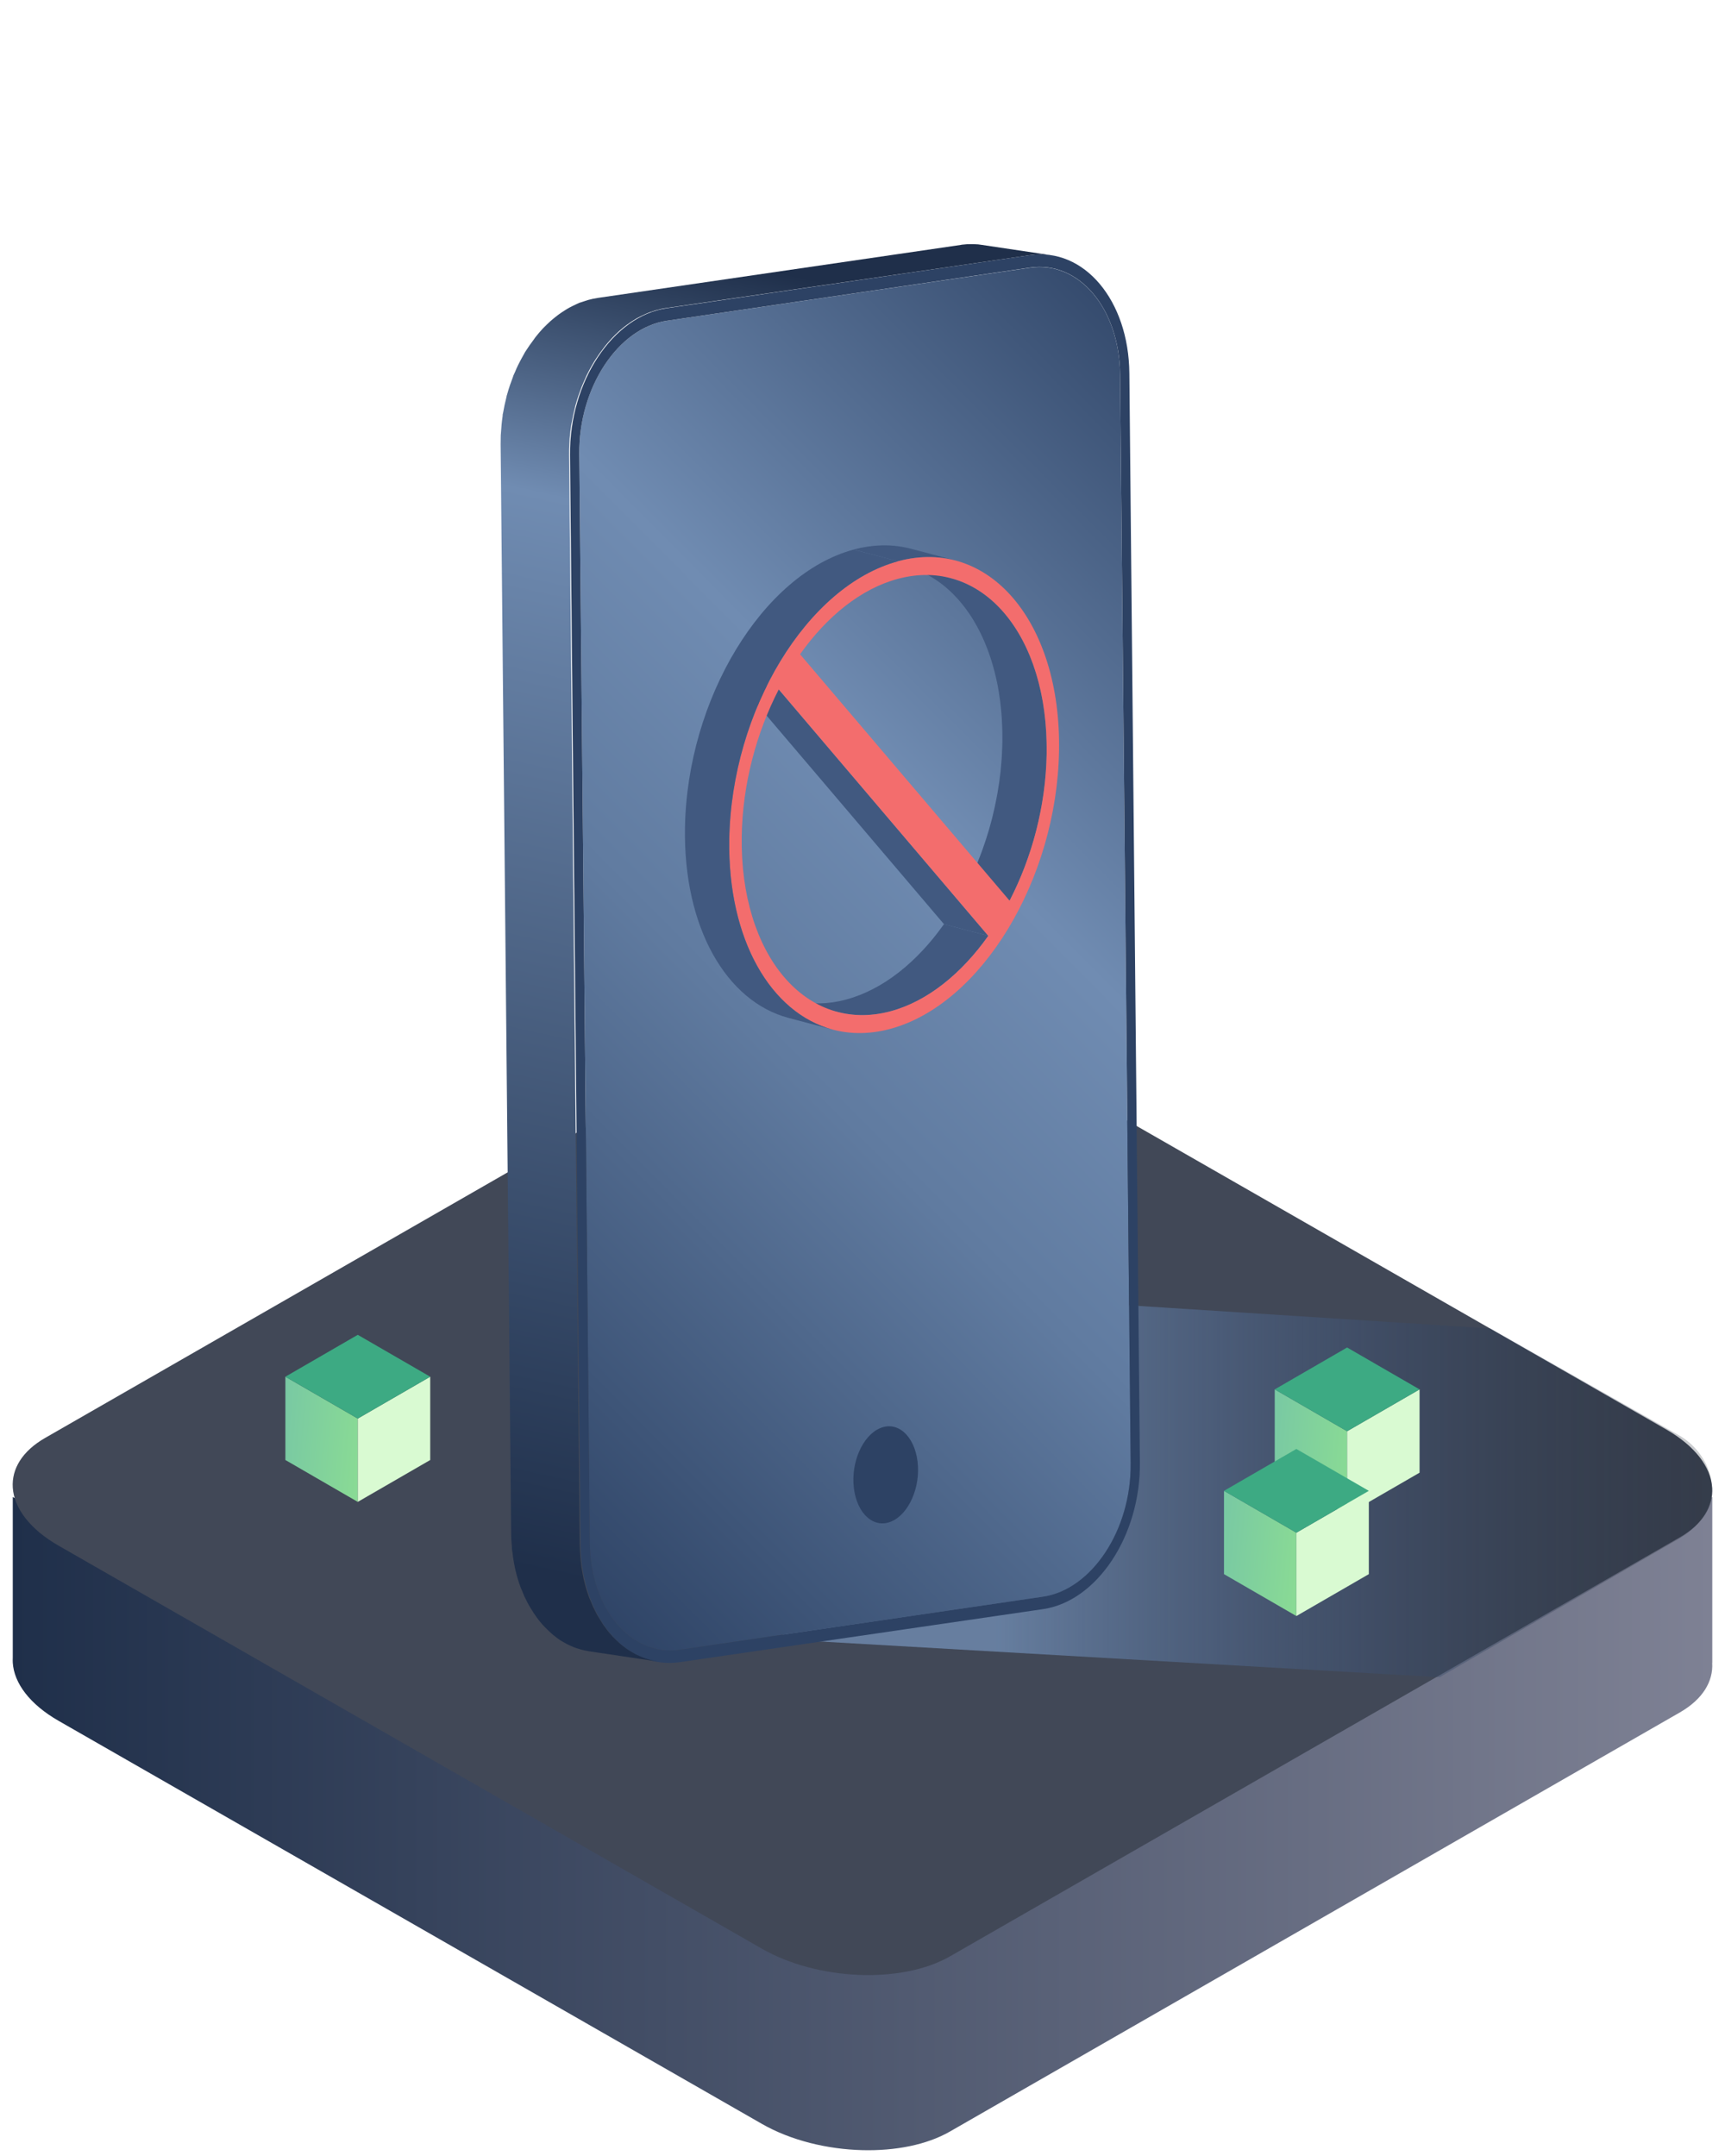 <svg width="136" height="170" viewBox="0 0 136 170" fill="none" xmlns="http://www.w3.org/2000/svg">
<path d="M134.99 131.113H134.997V118.044L112.5 128.906L75.929 107.946C71.54 105.433 64.904 105.16 61.104 107.34L23.53 128.917L1.007 118.044V130.704C1 130.84 1 130.973 1.007 131.109C1.112 132.712 2.335 134.379 4.627 135.692L60.068 167.467C62.345 168.772 65.225 169.471 68 169.539C70.577 169.604 73.063 169.123 74.889 168.073L132.435 135.028C134.246 133.988 135.083 132.576 134.99 131.113Z" fill="url(#paint0_linear_1109_12958)"/>
<path d="M134.989 117.298C134.885 115.695 133.661 114.027 131.37 112.715L75.928 80.94C71.54 78.426 64.904 78.154 61.104 80.334L3.562 113.378C1.747 114.418 0.913 115.831 1.007 117.298C1.112 118.9 2.335 120.568 4.627 121.88L60.068 153.655C64.456 156.169 71.093 156.441 74.893 154.261L132.438 121.217C134.253 120.177 135.087 118.764 134.993 117.298H134.989Z" fill="#414857"/>
<path style="mix-blend-mode:multiply" d="M61.5 129.25L113.5 132.25L132.5 121.25C136.5 118.75 135 114.75 132.5 113.25L117.5 104.75L78.5 102.25L61.5 129.25Z" fill="url(#paint1_linear_1109_12958)"/>
<path d="M81.21 21.11C85.07 20.55 88.26 24.33 88.31 29.55L89.14 115.42C89.19 120.63 86.09 125.33 82.22 125.9L53.6 130.08C49.74 130.64 46.55 126.86 46.5 121.65L45.67 35.78C45.62 30.56 48.72 25.86 52.59 25.29L81.21 21.11Z" fill="url(#paint2_linear_1109_12958)"/>
<path d="M81.2 20.12C85.47 19.5 88.99 23.68 89.04 29.44L89.87 115.31C89.93 121.07 86.5 126.26 82.23 126.88L53.61 131.06C49.34 131.68 45.82 127.51 45.77 121.75L44.94 35.88C44.88 30.12 48.31 24.92 52.58 24.3L81.2 20.12ZM89.14 115.41L88.31 29.54C88.26 24.32 85.07 20.54 81.21 21.1L52.59 25.29C48.73 25.85 45.62 30.56 45.67 35.78L46.5 121.65C46.55 126.86 49.74 130.64 53.6 130.08L82.22 125.9C86.08 125.34 89.19 120.63 89.14 115.42" fill="#2D4264"/>
<path d="M82.16 20.07C82.39 20.07 82.63 20.09 82.85 20.12L77.41 19.31C77.31 19.3 77.22 19.28 77.12 19.27C76.99 19.26 76.85 19.26 76.72 19.25C76.67 19.25 76.61 19.25 76.56 19.25C76.34 19.25 76.11 19.26 75.88 19.29C75.84 19.29 75.8 19.3 75.76 19.31L47.14 23.49C46.88 23.53 46.63 23.58 46.38 23.65C46.3 23.67 46.22 23.71 46.13 23.73C45.99 23.78 45.84 23.82 45.7 23.87C45.68 23.87 45.65 23.89 45.63 23.9C45.55 23.93 45.48 23.97 45.41 24C45.25 24.07 45.1 24.15 44.94 24.23C44.86 24.28 44.77 24.32 44.69 24.37C44.55 24.46 44.41 24.55 44.27 24.64C44.19 24.7 44.11 24.75 44.03 24.81C43.89 24.92 43.74 25.03 43.6 25.15C43.53 25.21 43.47 25.26 43.4 25.32C43.21 25.49 43.02 25.68 42.83 25.87C42.83 25.87 42.82 25.88 42.81 25.89C42.62 26.09 42.44 26.31 42.26 26.53C42.2 26.6 42.15 26.68 42.1 26.75C41.98 26.91 41.87 27.07 41.75 27.23C41.69 27.32 41.63 27.41 41.57 27.5C41.52 27.58 41.46 27.66 41.41 27.74C41.37 27.8 41.34 27.87 41.3 27.94C41.21 28.09 41.13 28.25 41.04 28.41C40.97 28.55 40.9 28.68 40.83 28.82C40.75 28.98 40.68 29.15 40.61 29.32C40.57 29.41 40.53 29.49 40.49 29.58C40.47 29.62 40.46 29.66 40.45 29.7C40.28 30.14 40.12 30.6 39.99 31.07C39.99 31.1 39.97 31.13 39.96 31.16C39.94 31.22 39.94 31.28 39.92 31.35C39.82 31.73 39.74 32.12 39.67 32.52C39.66 32.58 39.64 32.64 39.63 32.7C39.63 32.73 39.63 32.76 39.63 32.78C39.56 33.25 39.52 33.72 39.49 34.2C39.49 34.24 39.48 34.28 39.48 34.32C39.48 34.56 39.47 34.8 39.47 35.04L40.3 120.91C40.3 121.28 40.33 121.64 40.36 121.99C40.36 122.03 40.36 122.07 40.36 122.1C40.37 122.22 40.39 122.34 40.41 122.46C40.42 122.58 40.44 122.69 40.45 122.81C40.48 122.98 40.51 123.15 40.54 123.33C40.56 123.43 40.58 123.54 40.6 123.64C40.64 123.83 40.69 124.02 40.74 124.2C40.76 124.27 40.78 124.35 40.8 124.42C40.87 124.68 40.96 124.93 41.05 125.17C41.07 125.21 41.08 125.25 41.1 125.29C41.18 125.49 41.26 125.68 41.34 125.87C41.38 125.95 41.42 126.03 41.46 126.11C41.53 126.25 41.6 126.4 41.68 126.54C41.73 126.63 41.78 126.71 41.83 126.79C41.9 126.91 41.98 127.04 42.06 127.16C42.12 127.24 42.17 127.33 42.23 127.41C42.31 127.52 42.39 127.63 42.47 127.74C42.53 127.82 42.6 127.9 42.66 127.97C42.74 128.07 42.83 128.17 42.92 128.26C42.99 128.33 43.06 128.4 43.13 128.47C43.22 128.56 43.31 128.64 43.4 128.73C43.47 128.79 43.55 128.86 43.62 128.92C43.72 129 43.82 129.07 43.91 129.15C43.99 129.21 44.06 129.26 44.14 129.31C44.24 129.38 44.35 129.44 44.46 129.5C44.54 129.55 44.61 129.59 44.69 129.63C44.8 129.69 44.92 129.74 45.03 129.79C45.11 129.82 45.18 129.86 45.26 129.89C45.39 129.94 45.52 129.98 45.66 130.02C45.73 130.04 45.79 130.07 45.86 130.08C46.06 130.13 46.27 130.18 46.48 130.21L51.92 131.02C51.71 130.99 51.5 130.94 51.3 130.89C51.23 130.87 51.17 130.85 51.1 130.83C50.97 130.79 50.83 130.75 50.7 130.7C50.62 130.67 50.55 130.63 50.47 130.6C50.35 130.55 50.24 130.5 50.12 130.44C50.04 130.4 49.96 130.35 49.89 130.31C49.78 130.25 49.68 130.18 49.57 130.12C49.49 130.07 49.42 130.01 49.34 129.96C49.24 129.89 49.14 129.81 49.04 129.73C48.97 129.67 48.89 129.61 48.82 129.54C48.73 129.46 48.63 129.37 48.54 129.28C48.47 129.21 48.4 129.14 48.33 129.07C48.24 128.98 48.16 128.88 48.07 128.78C48.01 128.7 47.94 128.63 47.88 128.55C47.8 128.44 47.72 128.33 47.64 128.22C47.58 128.14 47.52 128.06 47.47 127.97C47.39 127.85 47.32 127.73 47.24 127.6C47.19 127.52 47.14 127.43 47.09 127.35C47.01 127.21 46.94 127.07 46.87 126.92C46.83 126.84 46.79 126.76 46.75 126.68C46.67 126.5 46.59 126.3 46.51 126.11C46.49 126.06 46.47 126.02 46.45 125.97C46.36 125.73 46.28 125.48 46.2 125.22C46.18 125.15 46.16 125.07 46.14 124.99C46.09 124.81 46.04 124.62 46 124.43C45.98 124.33 45.96 124.22 45.94 124.12C45.91 123.95 45.88 123.78 45.85 123.61C45.83 123.49 45.82 123.38 45.81 123.26C45.79 123.1 45.77 122.95 45.76 122.79C45.73 122.44 45.71 122.08 45.7 121.71L44.87 35.84C44.87 35.55 44.87 35.27 44.89 34.99C44.91 34.51 44.96 34.04 45.03 33.57C45.04 33.48 45.06 33.39 45.08 33.31C45.15 32.91 45.23 32.52 45.33 32.14C45.35 32.05 45.37 31.96 45.4 31.87C45.53 31.4 45.69 30.94 45.86 30.5C45.91 30.37 45.96 30.25 46.02 30.12C46.09 29.95 46.17 29.78 46.24 29.62C46.31 29.48 46.38 29.34 46.45 29.21C46.53 29.05 46.62 28.9 46.71 28.74C46.8 28.59 46.88 28.44 46.98 28.3C47.04 28.21 47.1 28.12 47.16 28.03C47.27 27.86 47.39 27.71 47.51 27.55C47.56 27.48 47.62 27.4 47.67 27.33C47.85 27.11 48.03 26.89 48.22 26.69C48.22 26.69 48.24 26.68 48.24 26.67C48.42 26.48 48.61 26.29 48.8 26.12C48.86 26.06 48.93 26.01 49 25.95C49.14 25.83 49.28 25.72 49.43 25.61C49.51 25.55 49.59 25.5 49.67 25.44C49.81 25.34 49.95 25.25 50.09 25.17C50.17 25.12 50.25 25.07 50.34 25.03C50.49 24.95 50.65 24.87 50.81 24.8C50.88 24.77 50.96 24.73 51.03 24.7C51.19 24.63 51.36 24.58 51.52 24.53C51.6 24.5 51.68 24.47 51.77 24.45C52.02 24.38 52.27 24.32 52.53 24.29L81.2 20.12C81.47 20.08 81.74 20.06 82 20.06C82.05 20.06 82.11 20.06 82.16 20.06V20.07Z" fill="url(#paint3_linear_1109_12958)"/>
<path d="M69.39 112.61C70.77 112.03 72.09 113.21 72.34 115.24C72.59 117.27 71.65 119.39 70.27 119.97C68.89 120.55 67.57 119.37 67.32 117.34C67.07 115.31 68.01 113.19 69.39 112.61Z" fill="#2D4264"/>
<path d="M76.603 75.453C76.635 75.417 76.668 75.381 76.7 75.345C76.828 75.198 76.954 75.046 77.078 74.895C77.1 74.868 77.123 74.838 77.145 74.811C77.251 74.68 77.355 74.549 77.458 74.414C77.492 74.371 77.523 74.328 77.557 74.282C77.678 74.122 77.798 73.959 77.917 73.792L74.423 72.868C74.306 73.035 74.184 73.198 74.063 73.358C74.029 73.401 73.998 73.446 73.964 73.489C73.861 73.623 73.757 73.756 73.654 73.887C73.631 73.914 73.609 73.944 73.586 73.971C73.462 74.124 73.336 74.273 73.208 74.42C73.177 74.457 73.143 74.493 73.111 74.531C73.008 74.649 72.902 74.766 72.796 74.879C72.765 74.913 72.731 74.949 72.7 74.983C72.569 75.123 72.436 75.261 72.301 75.394C72.277 75.419 72.25 75.444 72.225 75.469C72.112 75.58 71.998 75.691 71.881 75.797C71.843 75.831 71.806 75.867 71.768 75.901C71.629 76.027 71.489 76.152 71.347 76.274C71.343 76.276 71.338 76.28 71.336 76.283C71.199 76.4 71.059 76.513 70.918 76.624C70.877 76.656 70.839 76.685 70.799 76.717C70.677 76.811 70.553 76.904 70.427 76.995C70.403 77.013 70.378 77.031 70.353 77.049C70.207 77.153 70.061 77.252 69.912 77.349C69.874 77.374 69.838 77.397 69.8 77.422C69.678 77.499 69.559 77.573 69.435 77.645C69.399 77.668 69.363 77.689 69.325 77.711C69.226 77.768 69.127 77.822 69.028 77.874C68.956 77.915 68.882 77.955 68.81 77.991C68.709 78.043 68.607 78.091 68.508 78.138C68.439 78.172 68.369 78.206 68.299 78.24C68.189 78.29 68.076 78.337 67.964 78.382C67.903 78.407 67.842 78.434 67.781 78.459C67.633 78.518 67.482 78.572 67.332 78.622C67.307 78.631 67.282 78.64 67.257 78.649C67.08 78.708 66.9 78.762 66.72 78.812C66.542 78.859 66.364 78.902 66.189 78.938C66.13 78.95 66.074 78.959 66.015 78.97C65.894 78.993 65.772 79.015 65.653 79.033C65.624 79.038 65.595 79.04 65.566 79.044C65.419 79.065 65.273 79.081 65.129 79.092C65.109 79.092 65.091 79.097 65.07 79.097C64.915 79.108 64.76 79.115 64.607 79.117C64.573 79.117 64.54 79.117 64.506 79.117C64.42 79.117 64.337 79.112 64.254 79.11C64.13 79.106 64.006 79.101 63.885 79.092C63.813 79.088 63.741 79.081 63.671 79.072C63.55 79.058 63.428 79.042 63.309 79.024C63.23 79.013 63.151 79.002 63.075 78.988C63.039 78.981 63.005 78.975 62.969 78.968C62.823 78.938 62.677 78.907 62.533 78.868L66.027 79.793C66.171 79.831 66.317 79.863 66.463 79.892C66.499 79.899 66.533 79.906 66.569 79.912C66.603 79.919 66.636 79.926 66.67 79.933C66.715 79.939 66.76 79.944 66.803 79.951C66.922 79.969 67.044 79.985 67.165 79.998C67.237 80.005 67.307 80.012 67.379 80.019C67.5 80.028 67.624 80.034 67.748 80.037C67.793 80.037 67.838 80.043 67.885 80.043C67.923 80.043 67.962 80.043 68 80.043C68.034 80.043 68.067 80.043 68.101 80.043C68.254 80.041 68.409 80.034 68.564 80.023C68.585 80.023 68.603 80.019 68.623 80.019C68.767 80.007 68.913 79.992 69.059 79.971C69.089 79.967 69.118 79.964 69.147 79.96C69.165 79.958 69.185 79.955 69.203 79.953C69.305 79.937 69.406 79.917 69.507 79.899C69.566 79.888 69.622 79.879 69.68 79.867C69.856 79.831 70.034 79.79 70.211 79.741C70.391 79.693 70.569 79.639 70.747 79.58C70.747 79.58 70.747 79.58 70.749 79.58C70.776 79.571 70.803 79.56 70.83 79.551C70.978 79.501 71.125 79.447 71.273 79.39C71.336 79.365 71.397 79.338 71.458 79.314C71.568 79.268 71.68 79.221 71.791 79.171C71.861 79.139 71.93 79.103 72 79.069C72.101 79.022 72.202 78.972 72.301 78.922C72.376 78.884 72.448 78.843 72.52 78.805C72.598 78.762 72.679 78.721 72.756 78.676C72.776 78.665 72.794 78.653 72.814 78.64C72.85 78.62 72.889 78.597 72.925 78.574C73.046 78.502 73.168 78.427 73.289 78.351C73.327 78.326 73.363 78.303 73.402 78.278C73.55 78.181 73.696 78.082 73.843 77.978C73.867 77.96 73.892 77.942 73.917 77.924C74.04 77.833 74.164 77.74 74.288 77.645C74.329 77.616 74.367 77.585 74.405 77.553C74.547 77.442 74.686 77.329 74.823 77.212C74.828 77.209 74.83 77.205 74.835 77.203C74.977 77.083 75.116 76.956 75.255 76.83C75.294 76.796 75.33 76.762 75.368 76.726C75.483 76.617 75.597 76.509 75.712 76.396C75.737 76.371 75.762 76.346 75.789 76.321C75.924 76.188 76.056 76.05 76.187 75.91C76.218 75.876 76.252 75.84 76.284 75.806C76.389 75.691 76.495 75.575 76.599 75.456L76.603 75.453Z" fill="#415980"/>
<path d="M82.518 58.819C82.518 58.751 82.516 58.683 82.513 58.615C82.511 58.473 82.507 58.331 82.502 58.19C82.5 58.111 82.495 58.034 82.491 57.955C82.484 57.827 82.477 57.698 82.471 57.571C82.466 57.49 82.459 57.411 82.455 57.331C82.45 57.275 82.448 57.218 82.444 57.164C82.439 57.096 82.43 57.031 82.426 56.965C82.419 56.882 82.41 56.798 82.401 56.715C82.387 56.593 82.374 56.473 82.36 56.351C82.351 56.272 82.342 56.192 82.331 56.116C82.313 55.987 82.295 55.86 82.275 55.731C82.264 55.664 82.255 55.596 82.246 55.53C82.219 55.363 82.189 55.198 82.158 55.033C82.153 55.008 82.149 54.983 82.144 54.958C82.108 54.771 82.07 54.583 82.027 54.4C82.014 54.344 82 54.289 81.987 54.235C81.958 54.109 81.926 53.98 81.895 53.855C81.877 53.788 81.859 53.72 81.841 53.652C81.811 53.541 81.78 53.433 81.749 53.324C81.728 53.252 81.706 53.182 81.683 53.112C81.652 53.008 81.62 52.906 81.587 52.805C81.564 52.732 81.539 52.662 81.514 52.592C81.481 52.493 81.445 52.395 81.411 52.296C81.386 52.226 81.362 52.158 81.335 52.09C81.296 51.993 81.258 51.896 81.22 51.799C81.193 51.733 81.168 51.67 81.141 51.604C81.098 51.503 81.055 51.406 81.01 51.306C80.986 51.25 80.961 51.191 80.934 51.134C80.88 51.017 80.824 50.902 80.767 50.789C80.749 50.752 80.734 50.716 80.716 50.682C80.642 50.533 80.563 50.389 80.484 50.246C80.464 50.21 80.444 50.174 80.421 50.138C80.36 50.031 80.302 49.928 80.239 49.826C80.207 49.774 80.176 49.726 80.144 49.674C80.09 49.588 80.036 49.503 79.982 49.421C79.946 49.367 79.91 49.315 79.874 49.263C79.82 49.186 79.766 49.107 79.712 49.032C79.674 48.98 79.636 48.928 79.598 48.877C79.544 48.804 79.487 48.732 79.431 48.66C79.391 48.61 79.352 48.56 79.312 48.51C79.256 48.44 79.197 48.373 79.139 48.305C79.098 48.257 79.058 48.21 79.017 48.165C78.954 48.094 78.891 48.027 78.828 47.959C78.79 47.918 78.752 47.875 78.711 47.837C78.637 47.762 78.563 47.69 78.489 47.618C78.457 47.588 78.428 47.557 78.396 47.527C78.288 47.428 78.18 47.331 78.07 47.238C78.052 47.222 78.032 47.206 78.014 47.193C77.921 47.116 77.829 47.041 77.735 46.969C77.694 46.937 77.654 46.91 77.613 46.879C77.539 46.824 77.465 46.77 77.388 46.718C77.341 46.687 77.294 46.655 77.249 46.626C77.177 46.578 77.107 46.533 77.033 46.488C76.983 46.456 76.934 46.427 76.882 46.397C76.81 46.354 76.738 46.314 76.666 46.275C76.614 46.248 76.563 46.219 76.511 46.194C76.437 46.155 76.365 46.119 76.29 46.083C76.239 46.058 76.187 46.033 76.135 46.011C76.059 45.977 75.98 45.943 75.901 45.911C75.852 45.891 75.802 45.868 75.751 45.85C75.663 45.816 75.575 45.785 75.487 45.755C75.445 45.739 75.402 45.724 75.359 45.71C75.226 45.667 75.094 45.629 74.961 45.593L71.467 44.668C71.602 44.704 71.734 44.743 71.865 44.786C71.908 44.799 71.951 44.815 71.993 44.831C72.081 44.86 72.169 44.892 72.257 44.926C72.306 44.946 72.356 44.967 72.407 44.987C72.486 45.019 72.565 45.052 72.641 45.086C72.693 45.109 72.745 45.134 72.796 45.159C72.871 45.195 72.945 45.231 73.017 45.269C73.069 45.297 73.12 45.324 73.172 45.351C73.244 45.389 73.316 45.432 73.388 45.473C73.438 45.502 73.487 45.532 73.539 45.563C73.611 45.608 73.683 45.654 73.755 45.701C73.802 45.733 73.849 45.762 73.894 45.794C73.971 45.846 74.045 45.9 74.119 45.954C74.16 45.984 74.2 46.013 74.241 46.045C74.335 46.117 74.428 46.191 74.52 46.268C74.538 46.284 74.558 46.298 74.576 46.314C74.686 46.406 74.794 46.503 74.902 46.603C74.934 46.632 74.965 46.664 74.995 46.693C75.069 46.766 75.143 46.838 75.217 46.913C75.258 46.953 75.296 46.994 75.334 47.037C75.397 47.105 75.46 47.172 75.523 47.24C75.564 47.285 75.604 47.333 75.645 47.38C75.703 47.448 75.762 47.516 75.818 47.586C75.858 47.636 75.899 47.685 75.939 47.737C75.996 47.807 76.05 47.88 76.106 47.952C76.144 48.004 76.182 48.056 76.221 48.108C76.275 48.183 76.329 48.262 76.383 48.339C76.419 48.391 76.455 48.443 76.491 48.497C76.545 48.58 76.599 48.664 76.653 48.75C76.684 48.8 76.716 48.849 76.747 48.901C76.808 49.003 76.869 49.107 76.929 49.213C76.95 49.249 76.972 49.286 76.992 49.322C77.071 49.464 77.15 49.611 77.224 49.758C77.242 49.794 77.258 49.83 77.276 49.866C77.332 49.979 77.388 50.095 77.442 50.21C77.469 50.267 77.494 50.325 77.519 50.382C77.564 50.481 77.607 50.578 77.649 50.68C77.676 50.743 77.701 50.809 77.728 50.874C77.766 50.972 77.805 51.066 77.843 51.166C77.87 51.234 77.894 51.304 77.919 51.372C77.955 51.469 77.989 51.568 78.023 51.666C78.047 51.736 78.07 51.808 78.095 51.878C78.129 51.98 78.16 52.081 78.192 52.185C78.214 52.255 78.234 52.328 78.257 52.4C78.288 52.508 78.317 52.617 78.347 52.728C78.365 52.795 78.385 52.863 78.403 52.933C78.434 53.058 78.466 53.184 78.495 53.313C78.509 53.37 78.522 53.424 78.536 53.48C78.576 53.663 78.617 53.851 78.653 54.039C78.657 54.063 78.662 54.088 78.666 54.113C78.698 54.278 78.727 54.443 78.754 54.61C78.765 54.676 78.774 54.744 78.783 54.812C78.803 54.938 78.822 55.067 78.84 55.196C78.851 55.275 78.86 55.352 78.869 55.431C78.882 55.551 78.898 55.673 78.909 55.792C78.918 55.876 78.925 55.96 78.934 56.043C78.945 56.165 78.956 56.287 78.965 56.409C78.972 56.489 78.977 56.57 78.981 56.649C78.99 56.776 78.997 56.904 79.001 57.033C79.006 57.112 79.008 57.189 79.013 57.268C79.017 57.408 79.022 57.551 79.024 57.693C79.024 57.761 79.026 57.829 79.028 57.897C79.028 58.107 79.028 58.319 79.028 58.534C79.028 58.656 79.022 58.778 79.017 58.9C79.01 59.135 78.999 59.37 78.986 59.603C78.981 59.696 78.974 59.788 78.968 59.883C78.947 60.159 78.925 60.435 78.896 60.708C78.891 60.742 78.889 60.778 78.887 60.812C78.855 61.099 78.819 61.386 78.779 61.673C78.767 61.757 78.754 61.84 78.74 61.922C78.709 62.127 78.677 62.331 78.641 62.534C78.624 62.636 78.606 62.738 78.585 62.839C78.552 63.02 78.516 63.201 78.477 63.382C78.457 63.483 78.434 63.583 78.414 63.682C78.371 63.877 78.324 64.071 78.279 64.266C78.259 64.347 78.241 64.428 78.221 64.507C78.151 64.783 78.077 65.059 77.998 65.33C77.984 65.377 77.969 65.425 77.955 65.475C77.89 65.698 77.82 65.922 77.748 66.144C77.721 66.23 77.692 66.313 77.665 66.397C77.595 66.605 77.526 66.81 77.451 67.014C77.42 67.1 77.388 67.186 77.357 67.271C77.265 67.516 77.17 67.76 77.073 67.999C77.06 68.031 77.049 68.062 77.035 68.092C76.909 68.397 76.779 68.695 76.641 68.991C76.608 69.064 76.574 69.136 76.54 69.208C76.405 69.498 76.266 69.785 76.122 70.065C76.117 70.074 76.113 70.083 76.108 70.092L79.602 71.016C79.602 71.016 79.607 71.01 79.607 71.007C79.609 71.001 79.613 70.996 79.616 70.989C79.76 70.709 79.899 70.422 80.034 70.13C80.068 70.058 80.102 69.986 80.135 69.913C80.27 69.617 80.403 69.317 80.529 69.014C80.529 69.009 80.534 69.005 80.536 69C80.547 68.973 80.556 68.948 80.567 68.921C80.666 68.68 80.761 68.438 80.851 68.191C80.882 68.105 80.914 68.019 80.945 67.934C81.019 67.73 81.091 67.525 81.159 67.317C81.177 67.262 81.197 67.21 81.215 67.156C81.224 67.127 81.233 67.095 81.245 67.064C81.317 66.842 81.384 66.618 81.451 66.392C81.465 66.345 81.481 66.297 81.494 66.248C81.573 65.974 81.647 65.701 81.717 65.425C81.722 65.407 81.726 65.389 81.731 65.371C81.746 65.307 81.76 65.244 81.775 65.181C81.823 64.987 81.868 64.794 81.91 64.598C81.933 64.498 81.953 64.397 81.973 64.297C82.012 64.116 82.048 63.935 82.081 63.755C82.093 63.696 82.106 63.639 82.115 63.581C82.122 63.538 82.129 63.493 82.135 63.45C82.171 63.246 82.203 63.043 82.234 62.837C82.248 62.754 82.261 62.672 82.273 62.589C82.313 62.301 82.349 62.017 82.381 61.727C82.381 61.721 82.381 61.716 82.383 61.709C82.385 61.68 82.387 61.653 82.39 61.623C82.419 61.35 82.441 61.074 82.462 60.798C82.468 60.706 82.473 60.613 82.48 60.518C82.493 60.283 82.504 60.05 82.511 59.815C82.511 59.759 82.518 59.7 82.518 59.644C82.518 59.578 82.52 59.515 82.522 59.449C82.527 59.234 82.527 59.022 82.522 58.812L82.518 58.819Z" fill="#415980"/>
<path fill-rule="evenodd" clip-rule="evenodd" d="M71.882 44.025L71.887 44.026H71.889C72.375 43.952 72.85 43.92 73.318 43.925L73.318 43.925C73.765 43.931 74.203 43.97 74.632 44.044L71.138 43.12C70.708 43.045 70.27 43.005 69.822 43L69.822 43C69.357 42.996 68.882 43.03 68.401 43.101L68.396 43.1C68.036 43.154 67.671 43.231 67.304 43.33L70.798 44.255C71.165 44.156 71.525 44.079 71.882 44.025ZM71.138 43.118L74.632 44.042C74.86 44.082 75.086 44.13 75.309 44.189L71.833 43.269C71.604 43.208 71.372 43.159 71.138 43.118Z" fill="#415980"/>
<path d="M77.915 73.792L74.423 72.87L57.903 53.44L61.397 54.362L77.915 73.792Z" fill="#415980"/>
<path d="M70.798 44.255C63.63 46.185 57.662 56.026 57.495 66.191C57.329 76.357 63.025 83.056 70.193 81.126C77.361 79.196 83.33 69.358 83.496 59.192C83.663 49.026 77.966 42.325 70.798 44.255ZM70.776 45.645C77.406 43.859 82.671 50.057 82.518 59.454C82.45 63.561 81.359 67.611 79.597 71.019L63.077 51.589C65.194 48.601 67.878 46.425 70.776 45.645ZM77.917 73.792C75.8 76.78 73.116 78.956 70.218 79.736C63.59 81.519 58.325 75.324 58.478 65.925C58.546 61.818 59.637 57.768 61.399 54.36M61.399 54.36L77.917 73.79L61.399 54.36Z" fill="#F36D6D"/>
<path d="M65.664 81.187L62.17 80.263C57.284 78.97 53.873 73.166 54.004 65.267C54.17 55.101 60.137 45.26 67.305 43.333L70.799 44.257C63.631 46.185 57.662 56.025 57.495 66.191C57.365 74.09 60.776 79.894 65.664 81.187Z" fill="#415980"/>
<path d="M100.5 109.553V116.121L106.206 119.424V112.855L100.5 109.553Z" fill="url(#paint4_linear_1109_12958)"/>
<path d="M111.919 109.553V116.121L106.207 119.424V112.855L111.919 109.553Z" fill="#D9FAD2"/>
<path d="M100.5 109.553L106.206 106.25L111.919 109.553L106.206 112.855L100.5 109.553Z" fill="#3DAA83"/>
<path d="M22.5 108.553V115.121L28.206 118.424V111.855L22.5 108.553Z" fill="url(#paint5_linear_1109_12958)"/>
<path d="M33.919 108.553V115.121L28.207 118.424V111.855L33.919 108.553Z" fill="#D9FAD2"/>
<path d="M22.5 108.553L28.206 105.25L33.919 108.553L28.206 111.855L22.5 108.553Z" fill="#3DAA83"/>
<path d="M96.5 117.553V124.121L102.206 127.424V120.855L96.5 117.553Z" fill="url(#paint6_linear_1109_12958)"/>
<path d="M107.919 117.553V124.121L102.207 127.424V120.855L107.919 117.553Z" fill="#D9FAD2"/>
<path d="M96.5 117.553L102.206 114.25L107.919 117.553L102.206 120.855L96.5 117.553Z" fill="#3DAA83"/>
<defs>
<linearGradient id="paint0_linear_1109_12958" x1="134.997" y1="149.507" x2="1" y2="149.507" gradientUnits="userSpaceOnUse">
<stop stop-color="#7E8194"/>
<stop offset="1" stop-color="#1F2F4A"/>
</linearGradient>
<linearGradient id="paint1_linear_1109_12958" x1="78.5" y1="117.303" x2="134.45" y2="117.303" gradientUnits="userSpaceOnUse">
<stop stop-color="#708CB2" stop-opacity="0.8"/>
<stop offset="0.5" stop-color="#415980" stop-opacity="0.4"/>
<stop offset="1" stop-color="#050D18" stop-opacity="0.2"/>
</linearGradient>
<linearGradient id="paint2_linear_1109_12958" x1="124.5" y1="53.75" x2="47.5" y2="130.25" gradientUnits="userSpaceOnUse">
<stop stop-color="#2D4264"/>
<stop offset="0.4" stop-color="#708CB2"/>
<stop offset="0.6" stop-color="#607BA0"/>
<stop offset="1" stop-color="#2D4264"/>
</linearGradient>
<linearGradient id="paint3_linear_1109_12958" x1="69" y1="19.25" x2="46" y2="124.75" gradientUnits="userSpaceOnUse">
<stop offset="0.035" stop-color="#1F2F4A"/>
<stop offset="0.23" stop-color="#708CB2"/>
<stop offset="1" stop-color="#1F2F4A"/>
</linearGradient>
<linearGradient id="paint4_linear_1109_12958" x1="100.595" y1="109.964" x2="107.089" y2="110.54" gradientUnits="userSpaceOnUse">
<stop stop-color="#79C9A3"/>
<stop offset="1" stop-color="#8ADB94"/>
</linearGradient>
<linearGradient id="paint5_linear_1109_12958" x1="22.595" y1="108.964" x2="29.089" y2="109.54" gradientUnits="userSpaceOnUse">
<stop stop-color="#79C9A3"/>
<stop offset="1" stop-color="#8ADB94"/>
</linearGradient>
<linearGradient id="paint6_linear_1109_12958" x1="96.595" y1="117.964" x2="103.089" y2="118.54" gradientUnits="userSpaceOnUse">
<stop stop-color="#79C9A3"/>
<stop offset="1" stop-color="#8ADB94"/>
</linearGradient>
</defs>
</svg>

